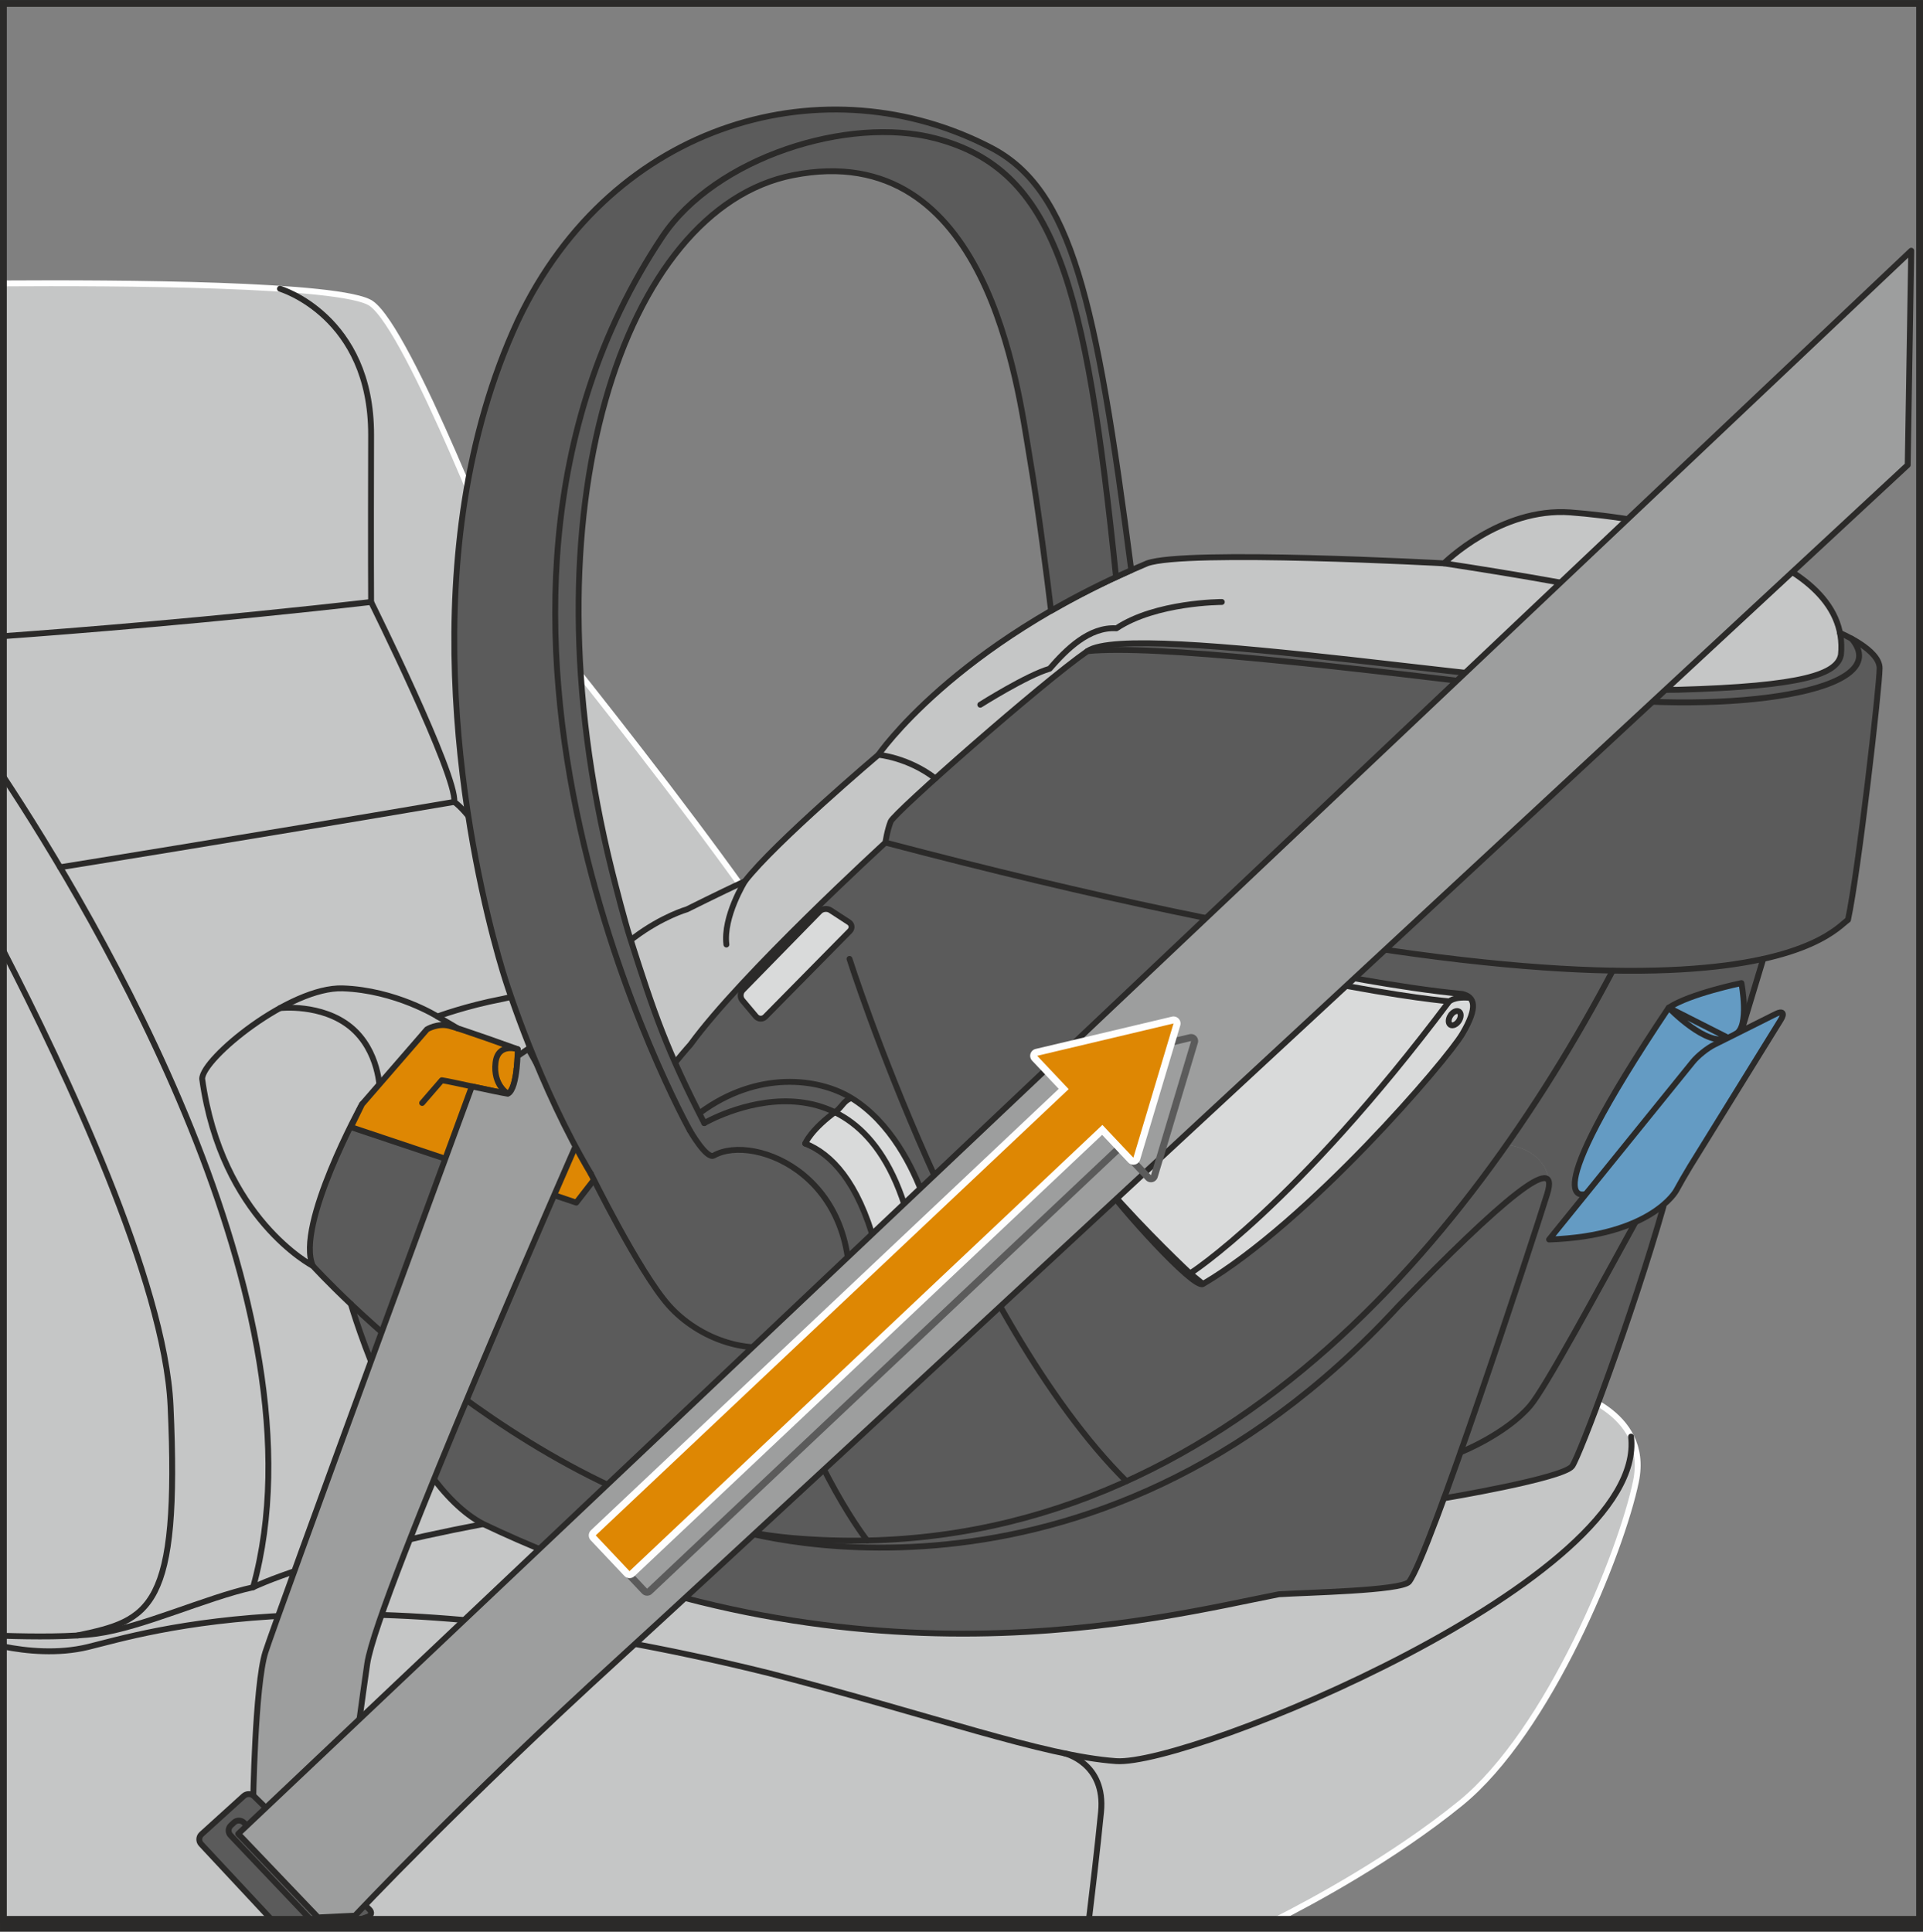 <?xml version="1.0" encoding="UTF-8"?>
<!DOCTYPE svg PUBLIC "-//W3C//DTD SVG 1.1//EN" "http://www.w3.org/Graphics/SVG/1.1/DTD/svg11.dtd">
<!-- Creator: CorelDRAW 2018 (64-Bit) -->
<svg xmlns="http://www.w3.org/2000/svg" xml:space="preserve" width="24.945mm" height="25.06mm" version="1.1" style="shape-rendering:geometricPrecision; text-rendering:geometricPrecision; image-rendering:optimizeQuality; fill-rule:evenodd; clip-rule:evenodd"
viewBox="0 0 6053.04 6080.88"
 xmlns:xlink="http://www.w3.org/1999/xlink">
 <rect x="0" y="0" width="6053.04" height="6080.88" fill="#808080" stroke="none"/>
 <defs>
  <style type="text/css">
   <![CDATA[
    .str3 {stroke:#2B2A29;stroke-width:21.4;stroke-miterlimit:4}
    .str4 {stroke:#2B2A29;stroke-width:42.8;stroke-miterlimit:10}
    .str2 {stroke:#2B2A29;stroke-width:18.49;stroke-miterlimit:4}
    .str0 {stroke:#FEFEFE;stroke-width:18.49;stroke-linecap:round;stroke-linejoin:round;stroke-miterlimit:4}
    .str1 {stroke:#2B2A29;stroke-width:18.49;stroke-linecap:round;stroke-linejoin:round;stroke-miterlimit:4}
    .fil1 {fill:none;fill-rule:nonzero}
    .fil7 {fill:#FEFEFE;fill-rule:nonzero}
    .fil4 {fill:#D9DADA;fill-rule:nonzero}
    .fil0 {fill:#C5C6C6;fill-rule:nonzero}
    .fil5 {fill:#9D9E9E;fill-rule:nonzero}
    .fil2 {fill:#5B5B5B;fill-rule:nonzero}
    .fil6 {fill:#649BC3;fill-rule:nonzero}
    .fil3 {fill:#DE8703;fill-rule:nonzero}
   ]]>
  </style>
 </defs>
 <g id="Слой_x0020_1">
  <path class="fil0" d="M10.7 892.15c353.77,-2.28 1067.18,0.97 1157.47,62.94 120.62,82.96 426.05,879.17 426.05,879.17 0,0 791.49,965.77 989.31,1338.05 197.84,372.31 2348.81,1205.22 2348.81,1205.22 0,0 263.14,62.31 217.25,285.48 -45.89,223.17 -273.59,787.13 -552.31,1013.82 -211.96,172.43 -467.43,309.68 -577.57,365.49l-4009.01 0 0 -5150.17z"/>
  <path class="fil1 str0" d="M10.7 892.15c353.77,-2.28 1067.18,0.97 1157.47,62.94 120.62,82.96 426.05,879.17 426.05,879.17 0,0 791.49,965.77 989.31,1338.05 197.84,372.31 2348.81,1205.22 2348.81,1205.22 0,0 263.14,62.31 217.25,285.48 -45.89,223.17 -273.59,787.13 -552.31,1013.82 -211.96,172.43 -467.43,309.68 -577.57,365.49"/>
  <path class="fil0" d="M984.67 3984.99c0,0 -287.52,-149.04 -348.31,-588.71 0,-63.67 276.41,-290.36 442.31,-284.88 165.9,5.56 298.59,88.52 298.59,88.52 0,0 88.42,-33.22 204.51,-55.3 116.16,-22.18 326.23,-127.2 414.65,-193.57 88.52,-66.34 165.9,-88.42 165.9,-88.42 0,0 99.56,-49.82 182.43,-88.5 93.98,-121.64 420.23,-398.08 420.23,-398.08 0,0 237.71,-348.31 845.92,-602.64 121.64,-44.26 934.37,0 934.37,0 0,0 176.94,-176.94 398.13,-160.35 221.13,16.62 884.65,110.6 851.43,447.89 -11.04,60.76 -116.09,99.46 -514.24,110.51 -398.05,11.14 -1713.95,-221.11 -1857.67,-121.64 -143.72,99.56 -608.22,508.65 -619.26,536.32 -11.04,27.64 -16.6,66.34 -16.6,66.34 0,0 -453.35,414.75 -613.7,635.85 -55.3,60.79 -281.97,348.31 -281.97,348.31l-608.14 -215.62 -44.26 -24.75 -99.54 80.05c0,0 -210.09,381.45 -154.79,508.65z"/>
  <path class="fil1 str1" d="M881.28 908.99c0,0 287.89,84.83 286.87,460.8 -1.04,375.97 0,525.25 0,525.25 0,0 270.42,545.56 261.85,629.45 85.44,61.71 229.26,349.35 229.26,349.35"/>
  <path class="fil1 str1" d="M10.7 2444.88c283.03,428.12 1029.59,1672.19 786.03,2551.89 -149.31,33.2 -348.33,126.25 -492.13,146.03 -77.65,10.73 -198.86,9.85 -293.9,6.79"/>
  <path class="fil1 str1" d="M10.7 2992.96c191.04,370.54 508.07,1039.73 526.13,1432.88 29.46,642.79 -64.96,674.73 -292.84,722.68"/>
  <path class="fil1 str1" d="M10.7 2002.61c205.7,-14.85 661.38,-50.52 1157.44,-107.52"/>
  <path class="fil1 str1" d="M189.3 2730.17c0,0 563.62,-90.49 1240.75,-205.72"/>
  <path class="fil1 str1" d="M796.69 4996.79c0,0 199.73,-99.56 724.64,-199.05"/>
  <path class="fil1 str1" d="M10.7 5183.39c73.38,14.63 172.04,24.22 266.31,1.36 182.43,-44.26 807.85,-248.77 2145.49,82.96 513.87,132.68 860.07,259.79 1090.59,276.41 230.52,16.6 1673.55,-572.42 1620.99,-1021.6"/>
  <path class="fil1 str1" d="M3351.49 5519.88c0,0 129.51,29.8 114.27,184.56 -11.26,115.26 -29.46,267.5 -38.02,337.87"/>
  <path class="fil2" d="M5481.57 3245.88l68.65 -227.27c-108.03,24.05 -259.81,40.74 -474.17,37.05l0 0.44c-94.32,178.67 -205.43,365.2 -333.85,547.7 98.11,11.28 149.72,84.49 127.98,154.67 -26.11,83.98 -159.04,491.04 -272.82,813.33 -17.98,51.01 -35.43,99.73 -52.05,144.91 0,0 375.97,-62.73 403.63,-101.43 23.95,-33.63 192.77,-477.57 288.74,-823.43 38.85,-35.26 59.57,-82.94 59.57,-82.94l314.51 -522.1 -130.18 59.06z"/>
  <path class="fil2" d="M5076.06 3055.69c-442.31,-7.96 -1150.6,-103.25 -2288.95,-403.2 0,0 -453.35,414.67 -613.7,635.85 -55.3,60.79 -281.97,348.33 -281.97,348.33l-608.22 -215.65 -44.26 -24.73 -99.46 80.03c0,0 -210.16,381.45 -154.86,508.65 0,0 43.05,47.44 119.75,120.19 0,0 162.22,559.86 416.91,692.54 1161.37,552.92 2133.84,293.03 2504.23,221.2 88.52,-5.56 381.55,-11.04 409.19,-38.7 60.79,-71.9 392.57,-1083.72 435.47,-1221.72 21.74,-70.2 -29.8,-143.39 -127.98,-154.69 128.39,-182.5 239.53,-369.13 333.85,-547.7l0 -0.41z"/>
  <path class="fil2" d="M5916.45 2103.27c0,59.09 -66.34,637.67 -99.54,792.54 -29.73,19.07 -139.11,170.51 -740.83,159.89 -442.31,-7.96 -1150.6,-103.32 -2288.95,-403.17 0,0 5.48,-38.7 16.52,-66.34 11.04,-27.66 475.53,-436.76 619.26,-536.32 143.72,-99.46 1459.62,132.68 1857.67,121.64 398.15,-11.04 503.17,-49.74 514.21,-110.6 2.33,-23.97 1.21,-46.74 -3.08,-68.21 4.71,2.04 124.73,52.73 124.73,110.58z"/>
  <path class="fil1 str1" d="M984.67 3984.99c0,0 -287.52,-149.04 -348.31,-588.71 0,-63.67 276.41,-290.36 442.31,-284.88 165.9,5.56 298.59,88.52 298.59,88.52 0,0 88.42,-33.22 204.51,-55.3 116.16,-22.18 326.23,-127.2 414.65,-193.57 88.52,-66.34 165.9,-88.42 165.9,-88.42 0,0 99.56,-49.82 182.43,-88.5 93.98,-121.64 420.23,-398.08 420.23,-398.08 0,0 237.71,-348.31 845.92,-602.64 121.64,-44.26 934.37,0 934.37,0 0,0 176.94,-176.94 398.13,-160.35 221.13,16.62 884.65,110.6 851.43,447.89 -11.04,60.76 -116.09,99.46 -514.24,110.51 -398.05,11.14 -1713.95,-221.11 -1857.67,-121.64 -143.72,99.56 -608.22,508.65 -619.26,536.32 -11.04,27.64 -16.6,66.34 -16.6,66.34 0,0 -453.35,414.75 -613.7,635.85 -55.3,60.79 -281.97,348.31 -281.97,348.31l-608.14 -215.62 -44.26 -24.75 -99.54 80.05c0,0 -210.09,381.45 -154.79,508.65z"/>
  <path class="fil1 str1" d="M881.28 3173.57c0,0 131.06,-15.14 222.32,59.5 91.17,74.64 91.77,198.35 91.77,198.35"/>
  <path class="fil1 str1" d="M2764.99 2376.06c0,0 93.23,8.06 179.35,74.5"/>
  <path class="fil1 str1" d="M4545.28 1773.42c0,0 497.61,74.64 649.66,121.64"/>
  <path class="fil1 str1" d="M3085.66 2218.5c0,0 146.64,-92.79 218.39,-113.34 52.56,-60.86 124.39,-132.68 210.14,-127.2 124.39,-82.87 331.73,-82.87 331.73,-82.87"/>
  <path class="fil3" d="M1626.25 3363.98l366.56 142.44 -108.81 189.17 -70.03 90.32 -709.57 -237.71 35.11 -71.92 204.51 -235.84c0,0 33.2,-20.36 70.01,-11.04 36.98,9.17 215.65,73.62 215.65,73.62 0,0 0,29.09 -3.42,60.96z"/>
  <path class="fil1 str1" d="M1626.13 3363.98c-3.76,34.14 -11.45,71.56 -27.74,79.18 -36.79,-5.56 -180.95,-38.87 -207.66,-42.46l-61.9 71.56"/>
  <path class="fil1 str1" d="M1626.25 3363.98l366.56 142.44 -108.81 189.17 -70.03 90.32 -709.57 -237.71 35.11 -71.92 204.51 -235.84c0,0 33.2,-20.36 70.01,-11.04 36.98,9.17 215.65,73.62 215.65,73.62 0,0 0,29.09 -3.42,60.96z"/>
  <line class="fil1 str1" x1="1626.25" y1="3363.98" x2="1626.16" y2= "3363.98" />
  <path class="fil1 str1" d="M1598.4 3443.16c0,0 -46.83,-27.32 -38.7,-97.69 7.38,-63.84 70.03,-42.37 70.03,-42.37"/>
  <path class="fil1 str1" d="M5791.63 1992.64c0,0 124.8,51.71 124.8,110.7 0,58.97 -66.34,637.65 -99.46,792.42 -51.61,33.22 -342.85,464.49 -3029.85,-243.29"/>
  <path class="fil1 str1" d="M3422.92 2049.86c206.99,-20.7 780.87,43.85 1553.63,141.25 458.91,57.8 995.23,-11.28 851.75,-180.54"/>
  <path class="fil1 str1" d="M984.67 3984.99c0,0 715.13,788.92 1510.75,856.99 1292.43,110.58 2128.43,-929.66 2580.69,-1785.87"/>
  <path class="fil1 str1" d="M2296.01 4810.11c0,0 1120.9,369.81 2105.5,-697.93 320.67,-331.73 511.49,-491.72 468.59,-353.72 -42.8,138.07 -374.59,1149.82 -435.37,1221.72 -27.64,27.66 -320.67,33.12 -409.19,38.7 -370.39,71.9 -1342.76,331.71 -2504.23,-221.11 -254.69,-132.78 -416.81,-692.64 -416.81,-692.64"/>
  <path class="fil1 str1" d="M5149.59 3844.49c-120.53,219.22 -286.84,527.31 -333.43,581.33 -77.38,89.98 -218.88,146.03 -218.88,146.03"/>
  <path class="fil1 str1" d="M4545.28 4716.67c0,0 375.97,-62.65 403.63,-101.36 23.37,-32.88 189.71,-474.42 287.04,-817.09"/>
  <line class="fil1 str1" x1="5550.19" y1="3018.66" x2="5481.52" y2= "3245.93" />
  <path class="fil4" d="M2338.16 3116.5c-8.49,8.74 -9.08,23.46 -1.21,32.71l42.29 50.33c7.89,9.32 21.23,9.85 29.8,1.19l265.88 -269.74c8.47,-8.74 7.18,-21.23 -2.98,-27.81l-57.97 -37.76c-10.19,-6.6 -25.5,-4.88 -33.97,3.76l-241.83 247.31z"/>
  <path class="fil1 str1" d="M2338.16 3116.5c-8.49,8.74 -9.08,23.46 -1.21,32.71l42.29 50.33c7.89,9.32 21.23,9.85 29.8,1.19l265.88 -269.74c8.47,-8.74 7.18,-21.23 -2.98,-27.81l-57.97 -37.76c-10.19,-6.6 -25.5,-4.88 -33.97,3.76l-241.83 247.31z"/>
  <path class="fil1 str1" d="M2673.92 3018.66c0,0 363.13,1138.95 871.62,1644.36"/>
  <path class="fil1 str1" d="M2729.51 4849.59c0,0 -167.7,-210.94 -291.99,-610.18"/>
  <path class="fil5" d="M1662.89 3301.86l-33.8 22.59c-0.44,10.97 -1.29,24.92 -2.84,39.55l-0.07 0c-3.76,34.14 -11.55,71.46 -27.83,79.18 -19,-2.91 -66.75,-13.18 -112.13,-22.93l-1.19 0.75c0,0 -616.44,1675.27 -649.66,1780.29 -33.12,105.14 -38.68,481.02 -38.68,481.02l234.96 248.84 47 -118.9c0,0 47,-364.83 77.38,-575 30.48,-210.07 666.26,-1653.09 666.26,-1653.09l-159.4 -282.31z"/>
  <path class="fil1 str1" d="M1662.89 3301.86l-33.8 22.59c-0.44,10.97 -1.29,24.92 -2.84,39.55l-0.07 0c-3.76,34.14 -11.55,71.46 -27.83,79.18 -19,-2.91 -66.75,-13.18 -112.13,-22.93l-1.19 0.75c0,0 -616.44,1675.27 -649.66,1780.29 -33.12,105.14 -38.68,481.02 -38.68,481.02l234.96 248.84 47 -118.9c0,0 47,-364.83 77.38,-575 30.48,-210.07 666.26,-1653.09 666.26,-1653.09l-159.4 -282.31z"/>
  <path class="fil2" d="M799.55 5654.53c-8.64,-8.54 -23.13,-8.81 -32.2,-0.68l-132.93 120.45c-9,8.13 -9.58,22.15 -1.29,31.06l220.91 236.95 279.81 0 23.85 -8.23c11.55,-4 13.88,-14.2 5.14,-22.76l-363.3 -356.8z"/>
  <path class="fil1 str1" d="M799.55 5654.53c-8.64,-8.54 -23.13,-8.81 -32.2,-0.68l-132.93 120.45c-9,8.13 -9.58,22.15 -1.29,31.06l220.91 236.95m279.81 0l23.85 -8.23c11.55,-4 13.88,-14.2 5.14,-22.76l-363.3 -356.8"/>
  <path class="fil2" d="M726.61 5746.64c-8.91,8.3 -9.34,22.35 -0.95,31.16l251.27 264.52 85.39 0 -294.2 -304.14c-8.47,-8.83 -22.69,-9.17 -31.5,-0.87l-10.02 9.34z"/>
  <path class="fil1 str1" d="M726.61 5746.64c-8.91,8.3 -9.34,22.35 -0.95,31.16l251.27 264.52m85.39 0l-294.2 -304.14c-8.47,-8.83 -22.69,-9.17 -31.5,-0.87l-10.02 9.34"/>
  <path class="fil6 str1" d="M4992.23 3758.49c0,0 -176.94,66.34 260.32,-586.21 66.78,-44.26 228.99,-77.48 228.99,-77.48 0,0 26.55,137.93 -18.39,160.35l-470.92 503.34z"/>
  <path class="fil6 str1" d="M5252.55 3172.31c0,0 122.06,127.13 186.94,94.68l-186.94 -94.68z"/>
  <path class="fil2" d="M2201.01 3504.53l1.46 -0.68c182.43,-135.01 374.51,-109.75 476.11,-47.95 126.52,76.63 196.21,223.78 227.54,309.02 14.56,39.38 20.8,65.49 20.8,65.49 0,0 -248.24,320.09 -403.78,385.9 -155.64,65.83 -326.15,-2.98 -418.87,-107.67 -92.69,-104.71 -244.31,-413.49 -244.31,-413.49 -161.61,-270.25 -265.8,-600.33 -265.8,-600.33 0,0 -17.79,-52.73 -41.76,-144.74 -88.18,-339.43 -259.13,-1213.18 77.29,-1939.62 300.38,-635.85 976.23,-812.8 1489.59,-545.64 254.33,132.34 330.69,478.01 441.63,1330.02l0 0.17c-11.21,4.8 -22.25,9.85 -33.05,14.83 -0.58,0.17 -1.02,0.41 -1.46,0.58 -11.38,5.14 -22.66,10.46 -33.7,15.75 -22.11,10.53 -43.68,21.16 -64.81,31.86 -17.71,8.98 -35.09,17.88 -51.95,27.03 -3.62,1.89 -7.11,3.96 -10.63,5.82 -9.49,5.07 -18.9,10.29 -28.25,15.58 -9.68,5.31 -19.17,10.7 -28.58,16.28 -10.19,-84.49 -38.61,-313.83 -68.06,-486.57 -36.47,-215.65 -130.62,-1006.27 -745,-884.63 -532.12,105.36 -851.58,1056.69 -568.83,2191.79 12.57,50.25 40.14,157.17 56.42,208.27 73.96,232.15 111.96,343.26 218.03,552.92z"/>
  <path class="fil4" d="M2906.19 3764.92l-3.08 1.12 -148.53 151.1c-54.86,-198.78 -138.51,-284.8 -219.99,-317.18 0,0 16.86,-43.99 100.58,-104.1 17.37,-15.92 22.76,-30.99 42.2,-38.1l1.29 -1.87c126.45,76.61 196.11,223.75 227.54,309.02z"/>
  <path class="fil1 str1" d="M2216.78 3535.61c-118.22,-230.35 -156.32,-340.62 -233.8,-583.98 -16.33,-51.1 -43.9,-158.04 -56.39,-208.37 -282.77,-1135.02 36.62,-2086.33 568.83,-2191.71 614.28,-121.64 708.53,669 745.07,884.65 29.29,172.65 57.8,401.98 67.9,486.48 75.32,-43.48 159.3,-86.63 252.53,-127.73 -110.94,-852.09 -187.38,-1197.75 -441.63,-1330.09 -513.27,-267.16 -1189.21,-90.22 -1489.59,545.54 -336.42,726.54 -165.47,1600.19 -77.29,1939.69 23.95,92.04 41.76,144.77 41.76,144.77 0,0 104.17,329.99 265.8,600.33"/>
  <path class="fil1 str1" d="M2216.78 3535.61c0,0 507.88,-296.19 653.4,342.68"/>
  <path class="fil1 str1" d="M2171.11 3558.06c0,0 52.73,92.52 75.76,79.62 128.51,-72.09 485.82,68.99 418.61,502.15"/>
  <path class="fil1 str1" d="M2534.54 3599.94c81.51,32.44 165.22,118.39 220.02,317.18"/>
  <path class="fil1 str1" d="M2534.54 3599.94c0,0 16.96,-43.99 100.58,-104.08 17.37,-15.94 22.86,-30.91 42.29,-38.1"/>
  <line class="fil1 str1" x1="2754.58" y1="3917.09" x2="2903.11" y2= "3766.02" />
  <path class="fil1 str1" d="M2171.11 3558.06c0,0 -892.49,-1604.8 -86.19,-2813.01 166.49,-249.45 585.43,-381.55 859.36,-309.63 379.15,99.54 473.4,457.28 568.76,1381.2"/>
  <path class="fil1 str1" d="M2202.49 3503.85c182.43,-135.06 374.51,-109.83 476.14,-48.02 126.52,76.7 196.19,223.87 227.54,309.12 14.54,39.38 20.8,65.4 20.8,65.4 0,0 -248.26,320.16 -403.8,385.99 -155.62,65.74 -326.15,-2.98 -418.85,-107.76 -92.72,-104.71 -244.31,-413.39 -244.31,-413.39"/>
  <path class="fil4" d="M4135.24 3055.33c0,0 269.06,55.3 468.08,73.72 38.07,9.66 50.5,39.29 0,125.31 -48.63,82.87 -484.87,592.4 -816.66,787.73 -29.46,18.39 -269.15,-251.76 -301.26,-303.03 361.27,-375.97 649.83,-683.73 649.83,-683.73z"/>
  <path class="fil1 str2" d="M4135.24 3055.33c0,0 269.06,55.3 468.08,73.72 38.07,9.66 50.5,39.29 0,125.31 -48.63,82.87 -484.87,592.4 -816.66,787.73 -29.46,18.39 -269.15,-251.76 -301.26,-303.03 361.27,-375.97 649.83,-683.73 649.83,-683.73z"/>
  <path class="fil1 str2" d="M3786.69 4042.11l-40.57 -33.22c0,0 330.08,-210.24 813.92,-854.41 0,0 13.1,-18.15 67.12,-13.27"/>
  <path class="fil1 str2" d="M3746.14 4008.94c0,0 -141.15,-131.93 -260.66,-269.91"/>
  <path class="fil1 str2" d="M4565.81 3196.7c7.55,-11.48 19.44,-17.03 26.72,-12.23 7.28,4.71 7.01,17.88 -0.44,29.36 -7.52,11.45 -19.51,17.03 -26.79,12.23 -7.18,-4.71 -7.01,-17.88 0.51,-29.36z"/>
  <path class="fil1 str2" d="M4561.76 3152.22c0,0 -134.21,-10.26 -423.48,-67.63"/>
  <path class="fil5" d="M749.93 5773.02l251.34 263.23 116.06 -5.58c0,0 331.81,-353.86 834.91,-812.7 503.1,-458.93 4052.71,-3754.15 4052.71,-3754.15l11.04 -674.56 -5266.06 4983.76z"/>
  <path class="fil1 str1" d="M749.93 5773.02l251.34 263.23 116.06 -5.58c0,0 331.81,-353.86 834.91,-812.7 503.1,-458.93 4052.71,-3754.15 4052.71,-3754.15l11.04 -674.56 -5266.06 4983.76z"/>
  <line class="fil1 str1" x1="1377.24" y1="3199.88" x2="1440.5" y2= "3237.29" />
  <path class="fil1 str1" d="M2344.78 2774.16c0,0 -69.08,111.28 -58.29,199.27"/>
  <path class="fil2" d="M3747.33 3255.23c-1.26,0.12 -2.48,0.36 -3.66,0.63l-428.7 101.62c-7.72,1.87 -13.78,7.62 -16.11,15.24 -2.21,7.52 -0.34,15.75 5.14,21.48l83.89 88.86 -1472.46 1389.59c-4.3,4.03 -6.77,9.58 -6.94,15.41 -0.17,5.92 1.97,11.57 5.99,15.85l106.23 112.57c4.37,4.61 10.26,6.94 16.09,6.94 5.48,0 10.97,-1.97 15.24,-5.99l1472.48 -1389.52 82.16 87.06c4.3,4.54 10.09,6.92 16.09,6.92 1.72,0 3.45,-0.17 5.14,-0.58 7.62,-1.8 13.78,-7.62 16.09,-15.17l126.11 -421.42c0.58,-1.8 1.04,-3.71 1.21,-5.73l0 -3.42c-0.83,-10.9 -9.58,-19.58 -20.43,-20.33l-3.57 0zm1.89 22.03l-126.45 422.54 -97.4 -103.23 -1488.57 1404.76 -106.23 -112.57 1488.57 -1404.76 -99.05 -104.95 429.14 -101.79zm0 0l0.07 0 -0.07 0z"/>
  <path class="fil3" d="M1981.55 4957.07c-2.91,0 -5.82,-1.09 -8.06,-3.42l-106.23 -112.64c-2.06,-2.14 -3.08,-4.97 -2.98,-7.89 0.07,-2.91 1.29,-5.73 3.42,-7.69l1480.51 -1397.14 -91.51 -96.99c-2.67,-2.84 -3.69,-6.94 -2.5,-10.8 1.12,-3.76 4.2,-6.67 8.06,-7.52l429.14 -101.7c0.85,-0.27 1.7,-0.34 2.55,-0.34 3.01,0 5.92,1.19 8.06,3.42 2.64,2.91 3.69,7.01 2.48,10.77l-126.42 422.54c-1.12,3.79 -4.2,6.7 -8.06,7.55 -0.78,0.27 -1.63,0.34 -2.48,0.34 -3.01,0 -5.92,-1.19 -8.06,-3.52l-89.78 -95.1 -1480.51 1397.14c-2.14,1.97 -4.88,2.98 -7.62,2.98z"/>
  <path class="fil7" d="M3693.92 3199.88c-0.34,0 -0.68,0 -1.02,0 -1.55,0.1 -3.08,0.34 -4.54,0.7l-428.7 101.6c-7.72,1.89 -13.78,7.62 -16.09,15.24 -2.23,7.52 -0.34,15.75 5.12,21.48l83.91 88.86 -1472.48 1389.62c-4.27,4 -6.75,9.58 -6.92,15.41 -0.19,5.9 1.97,11.55 5.97,15.82l106.23 112.57c4.37,4.63 10.29,6.94 16.11,6.94 5.46,0 10.94,-1.97 15.24,-5.99l1472.46 -1389.52 82.19 87.06c4.27,4.54 10.09,6.94 16.09,6.94 1.7,0 3.42,-0.17 5.12,-0.61 7.62,-1.8 13.78,-7.62 16.11,-15.14l126.08 -421.44c0.78,-2.31 1.29,-4.78 1.29,-7.45 0,-12.13 -9.85,-21.98 -21.91,-22.08l-0.17 0 -0.1 0zm0 22.08l-126.42 422.56 -97.43 -103.25 -1488.55 1404.76 -106.23 -112.57 1488.55 -1404.76 -99.03 -104.95 429.11 -101.79zm0 0l0.1 0 -0.1 0z"/>
  <path class="fil6" d="M4876.09 3902.05l452.33 -559.08c15.24,-18.9 45.55,-43.22 67.36,-54.09l193.64 -96.82c21.74,-10.97 29.12,-2.91 16.26,17.81l-285.22 461.31c-12.76,20.72 -32.61,55.2 -44.16,76.61 0,0 -76.8,143.22 -400.21,154.26z"/>
  <path class="fil1 str1" d="M4876.09 3902.05l452.33 -559.08c15.24,-18.9 45.55,-43.22 67.36,-54.09l193.64 -96.82c21.74,-10.97 29.12,-2.91 16.26,17.81l-285.22 461.31c-12.76,20.72 -32.61,55.2 -44.16,76.61 0,0 -76.8,143.22 -400.21,154.26z"/>
  <polygon class="fil1 str3" points="10.7,6042.32 6042.32,6042.32 6042.32,10.7 10.7,10.7 "/>
  <line class="fil1 str4" x1="0.02" y1="6059.48" x2="6053.04" y2= "6059.48" />
 </g>
</svg>
